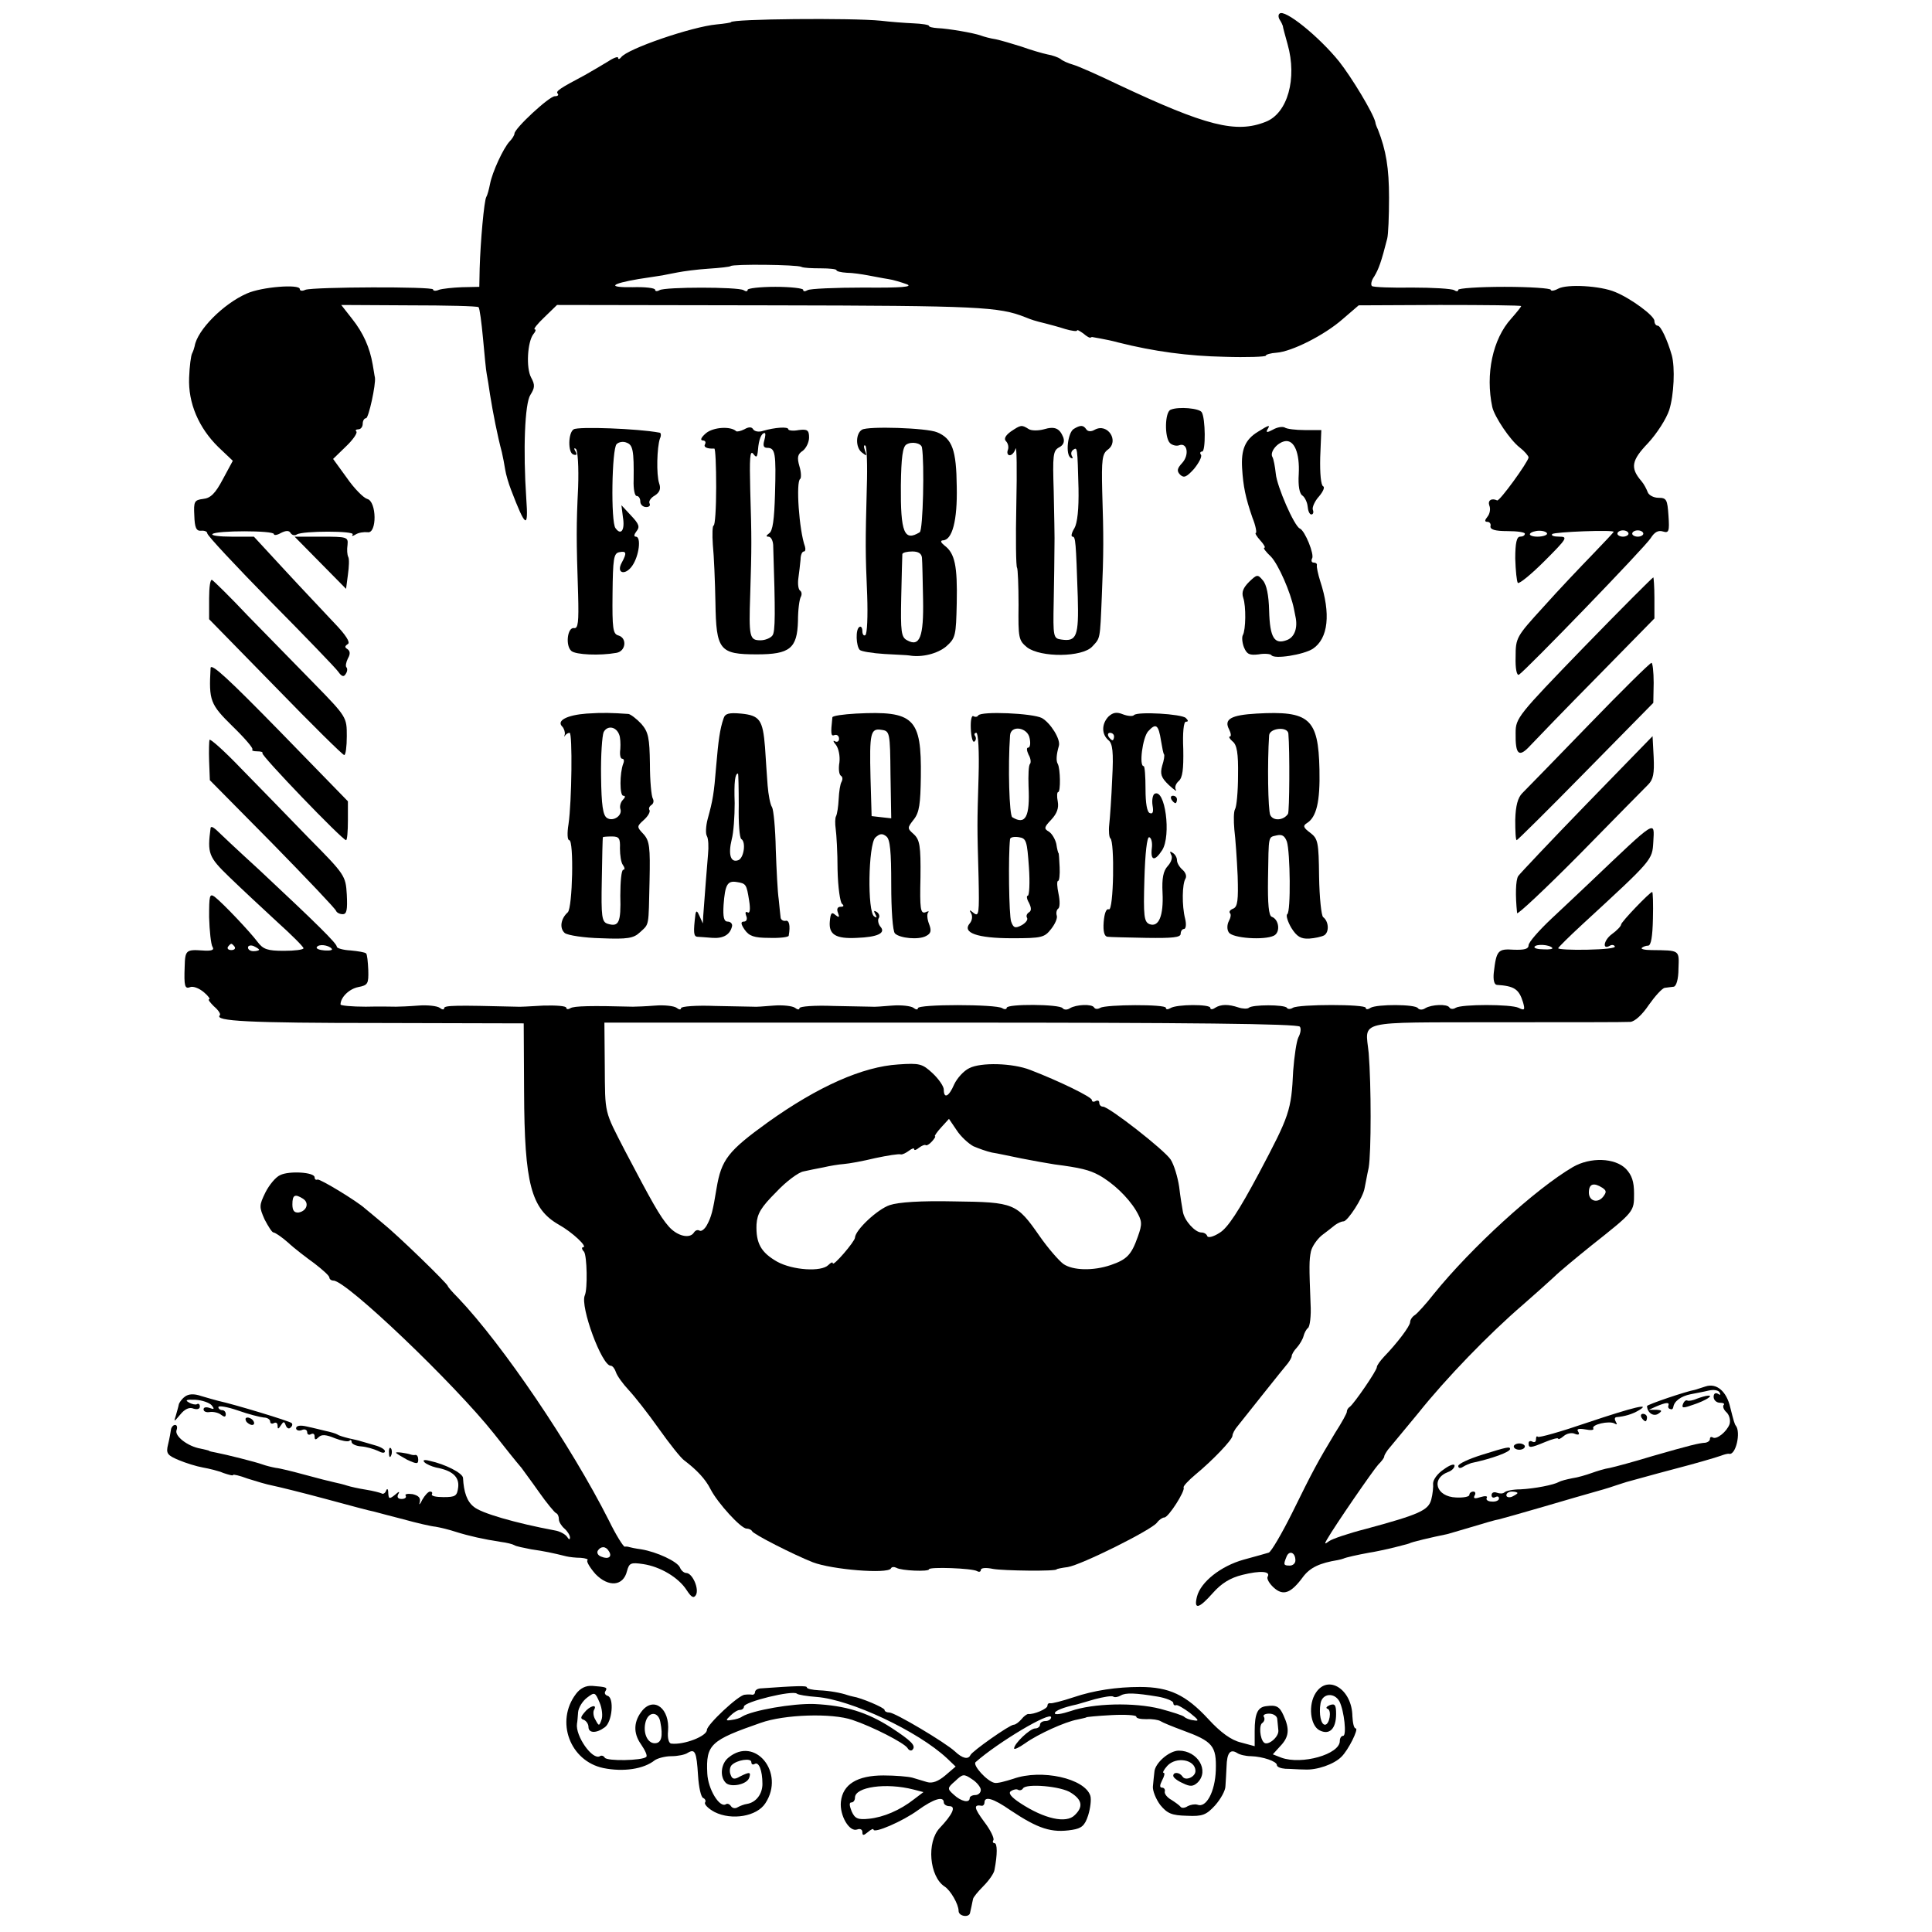 <?xml version="1.0" standalone="no"?>
<!DOCTYPE svg PUBLIC "-//W3C//DTD SVG 20010904//EN"
 "http://www.w3.org/TR/2001/REC-SVG-20010904/DTD/svg10.dtd">
<svg version="1.0" xmlns="http://www.w3.org/2000/svg"
 width="522pt" height="522pt" viewBox="0 0 522 522"
 preserveAspectRatio="xMidYMid meet">
<g transform="translate(0,522) scale(0.1,-0.1)"
fill="#000000" stroke="none">
<path d="M3457 5183 c-4 -3 -3 -11 1 -17 4 -6 7 -13 8 -16 0 -3 6 -25 13 -50
26 -92 0 -186 -59 -209 -80 -32 -160 -12 -400 101 -52 25 -106 49 -120 53 -14
4 -30 11 -35 16 -6 4 -22 10 -35 12 -14 3 -45 12 -70 21 -25 8 -56 17 -70 20
-14 2 -32 7 -40 10 -19 7 -89 19 -117 20 -13 1 -23 3 -23 6 0 3 -19 6 -43 7
-23 1 -62 4 -87 7 -79 8 -405 5 -405 -4 0 -1 -17 -4 -39 -6 -66 -6 -242 -66
-258 -89 -4 -5 -8 -6 -8 -1 0 4 -12 0 -27 -10 -16 -10 -44 -26 -63 -37 -68
-36 -80 -44 -73 -50 3 -4 0 -7 -8 -7 -15 0 -109 -87 -109 -101 0 -4 -6 -14
-13 -21 -17 -18 -47 -83 -53 -115 -3 -15 -7 -30 -10 -35 -6 -9 -16 -122 -18
-193 l-1 -50 -47 -1 c-25 -1 -53 -4 -62 -7 -9 -4 -16 -3 -16 1 0 8 -322 7
-345 -1 -8 -4 -15 -3 -15 2 0 14 -103 6 -143 -12 -64 -28 -134 -99 -141 -142
-1 -5 -4 -14 -7 -20 -3 -5 -7 -35 -8 -65 -3 -69 26 -136 79 -188 l39 -37 -27
-50 c-20 -38 -33 -51 -53 -53 -24 -3 -26 -7 -24 -45 1 -32 5 -42 18 -41 9 1
17 -2 17 -7 0 -6 77 -88 170 -183 94 -95 177 -181 184 -191 9 -13 15 -15 20
-6 5 7 5 15 2 18 -3 3 -1 14 4 24 7 12 6 20 -1 25 -8 5 -8 8 1 14 7 4 -5 24
-37 57 -26 28 -86 91 -133 142 l-84 91 -60 0 c-33 0 -56 3 -52 7 9 10 166 10
166 0 0 -4 9 -3 19 3 14 7 22 7 26 0 4 -6 11 -8 17 -4 16 10 157 10 151 0 -4
-5 0 -5 8 0 8 5 22 7 32 6 26 -5 25 84 -1 90 -10 3 -35 28 -55 57 l-37 51 35
34 c19 18 31 36 28 40 -4 3 -1 6 5 6 7 0 12 7 12 15 0 8 4 15 9 15 7 0 27 92
24 110 -1 3 -3 19 -6 35 -8 46 -25 85 -56 124 l-29 37 183 -1 c101 0 185 -2
188 -5 3 -3 8 -41 12 -84 4 -43 8 -87 10 -96 2 -10 6 -35 9 -56 8 -50 20 -111
32 -156 3 -13 7 -34 9 -47 2 -13 9 -37 16 -55 39 -102 47 -107 41 -24 -9 133
-4 258 11 281 12 19 13 27 2 47 -14 26 -10 96 6 117 6 7 8 13 4 13 -5 0 7 15
26 33 l34 33 580 -1 c562 -1 614 -4 685 -32 17 -7 26 -10 55 -17 11 -3 35 -9
53 -15 17 -5 32 -7 32 -4 0 3 7 -1 17 -8 9 -8 18 -13 20 -11 1 1 4 2 6 1 1 0
11 -2 22 -4 11 -2 31 -6 45 -10 99 -25 191 -37 288 -39 61 -2 112 0 112 3 0 3
13 7 29 8 41 3 129 47 179 91 l43 37 219 1 c121 0 220 -1 220 -3 0 -2 -12 -17
-27 -34 -50 -55 -70 -150 -51 -239 6 -26 48 -89 74 -109 13 -10 24 -23 24 -27
-1 -12 -79 -120 -85 -116 -15 7 -26 0 -21 -14 4 -9 1 -23 -5 -30 -8 -10 -8
-14 0 -14 6 0 10 -6 8 -12 -1 -9 13 -13 46 -13 26 0 47 -3 47 -7 0 -5 -6 -8
-13 -8 -9 0 -13 -17 -13 -59 1 -33 4 -62 7 -66 4 -3 36 23 72 59 61 61 64 66
40 66 -15 0 -23 3 -19 7 6 6 166 12 166 6 0 -1 -26 -29 -57 -61 -32 -33 -92
-96 -133 -142 -73 -80 -75 -83 -75 -135 -1 -31 3 -51 9 -48 20 13 342 346 356
369 10 16 20 22 33 18 16 -5 18 0 15 43 -3 43 -5 48 -27 48 -13 0 -26 7 -29
15 -3 8 -10 22 -17 30 -31 36 -27 56 18 103 24 26 49 65 57 89 13 41 16 115 7
148 -12 42 -30 80 -38 80 -5 0 -9 6 -9 13 0 14 -64 61 -106 78 -40 17 -130 22
-154 9 -11 -6 -20 -7 -20 -3 0 4 -56 8 -125 8 -69 0 -125 -4 -125 -8 0 -5 -5
-5 -11 -1 -7 4 -57 7 -113 7 -55 -1 -105 1 -109 4 -4 3 -2 15 6 26 12 20 19
39 35 102 3 11 5 61 5 111 0 80 -8 128 -30 184 -4 8 -7 17 -7 20 -6 25 -64
121 -98 164 -55 68 -148 143 -161 129z m-1292 -684 c6 -3 29 -4 53 -4 23 0 42
-2 42 -5 0 -3 12 -6 28 -7 15 0 41 -4 57 -7 17 -3 41 -8 55 -10 14 -2 36 -9
50 -14 18 -7 -14 -10 -116 -9 -77 0 -146 -3 -152 -7 -7 -4 -12 -4 -12 1 0 4
-34 8 -75 8 -41 0 -75 -4 -75 -8 0 -5 -5 -5 -11 -1 -15 9 -212 9 -227 0 -7 -4
-12 -3 -12 1 0 5 -28 8 -61 7 -69 -1 -60 9 16 22 28 4 57 9 65 10 8 2 27 5 41
8 15 3 52 8 83 10 31 2 58 5 60 7 6 6 180 4 191 -2z m2015 -721 c0 -4 -12 -8
-26 -8 -14 0 -23 4 -20 8 2 4 14 8 25 8 12 0 21 -4 21 -8z m220 0 c0 -4 -7 -8
-15 -8 -8 0 -15 4 -15 8 0 5 7 9 15 9 8 0 15 -4 15 -9z m40 0 c0 -4 -7 -8 -15
-8 -8 0 -15 4 -15 8 0 5 7 9 15 9 8 0 15 -4 15 -9z"/>
<path d="M3163 4113 c-16 -6 -17 -75 -2 -90 6 -6 18 -9 25 -6 22 8 28 -26 8
-48 -14 -15 -15 -22 -5 -32 10 -9 17 -6 37 16 13 16 22 33 19 38 -4 5 -2 9 3
9 10 0 9 90 -1 106 -6 11 -63 16 -84 7z"/>
<path d="M1550 4060 c-15 -9 -16 -63 -1 -68 9 -3 11 0 6 8 -5 8 -4 11 1 7 5
-3 8 -49 6 -104 -5 -103 -5 -139 0 -290 2 -74 0 -92 -11 -90 -18 3 -24 -48 -7
-62 12 -10 76 -13 121 -5 26 4 30 40 6 47 -15 4 -17 18 -16 113 1 94 3 109 18
112 20 4 21 -2 7 -28 -16 -29 9 -36 28 -9 19 27 25 79 10 79 -6 0 -5 6 2 15 9
11 7 19 -15 42 l-26 28 4 -32 c6 -35 -5 -51 -20 -30 -13 16 -10 214 3 227 6 6
18 8 27 4 17 -6 20 -21 19 -101 -1 -24 3 -43 8 -43 6 0 10 -7 10 -15 0 -8 7
-15 16 -15 8 0 12 4 9 10 -3 5 3 15 14 21 14 9 17 19 12 33 -8 24 -6 97 2 121
4 8 3 16 -1 16 -58 11 -220 17 -232 9z"/>
<path d="M1908 4050 c-13 -11 -17 -19 -10 -20 7 0 10 -4 7 -10 -5 -8 5 -13 25
-12 3 0 5 -47 5 -104 0 -57 -3 -104 -7 -104 -3 0 -4 -24 -2 -52 3 -29 6 -100
7 -156 2 -129 11 -140 112 -140 89 0 109 16 111 90 0 31 4 60 8 66 3 6 2 13
-2 16 -5 3 -7 18 -5 33 2 16 5 38 6 51 0 12 4 22 9 22 4 0 5 6 3 13 -16 44
-25 176 -13 183 3 2 3 18 -2 34 -7 24 -5 33 9 42 9 7 17 23 17 36 0 20 -5 23
-28 20 -15 -3 -28 -1 -28 2 0 8 -37 5 -68 -4 -11 -4 -23 -2 -27 4 -4 7 -12 7
-24 0 -10 -5 -20 -7 -22 -5 -15 14 -61 11 -81 -5z m157 -20 c-4 -14 -2 -20 8
-20 22 0 24 -15 21 -124 -2 -69 -6 -101 -16 -107 -8 -6 -9 -9 -2 -9 7 0 12
-10 13 -22 6 -184 6 -235 -2 -245 -5 -7 -20 -13 -32 -13 -30 0 -32 8 -28 125
4 129 4 148 0 282 -2 83 -1 108 8 97 9 -12 11 -10 13 11 2 27 9 45 18 45 3 0
2 -9 -1 -20z"/>
<path d="M2329 4059 c-17 -10 -18 -47 -1 -61 14 -11 15 -11 9 5 -4 10 -3 16 1
13 4 -2 6 -53 4 -113 -4 -151 -4 -175 1 -291 2 -57 0 -105 -5 -108 -4 -3 -8 2
-8 11 0 9 -4 14 -8 11 -11 -6 -9 -52 1 -62 4 -4 34 -9 67 -11 33 -2 63 -3 67
-4 34 -6 76 5 99 24 26 23 27 29 29 118 2 100 -5 134 -33 155 -10 8 -12 13 -5
14 26 0 40 54 38 145 -1 99 -12 130 -53 147 -28 12 -187 17 -203 7z m162 -48
c7 -41 3 -224 -6 -229 -42 -26 -52 -1 -51 126 1 77 5 105 15 111 14 9 40 4 42
-8z m0 -298 c1 -10 2 -60 3 -112 2 -102 -9 -130 -43 -111 -16 8 -18 23 -16
117 1 59 3 111 3 116 1 4 13 7 27 7 17 0 25 -6 26 -17z"/>
<path d="M2731 4054 c-15 -11 -19 -20 -13 -26 6 -6 8 -17 5 -24 -3 -8 0 -14 5
-14 6 0 13 8 16 18 3 9 4 -58 2 -150 -2 -92 -1 -170 2 -172 2 -3 4 -48 4 -100
-1 -90 0 -96 23 -115 37 -28 149 -27 176 2 22 24 21 16 26 137 5 117 5 159 1
283 -2 85 0 101 15 112 32 23 0 73 -35 54 -10 -6 -19 -5 -23 1 -8 12 -16 12
-34 1 -16 -10 -23 -69 -8 -78 5 -3 7 -1 3 5 -3 6 -2 13 4 17 11 7 11 8 14
-105 1 -55 -3 -93 -11 -107 -8 -13 -10 -23 -5 -23 8 0 9 -13 14 -163 3 -106
-3 -121 -44 -115 -22 3 -23 6 -21 103 1 55 2 120 2 145 1 25 -1 94 -2 153 -3
96 -2 109 14 118 12 6 16 15 12 27 -10 25 -23 31 -53 22 -15 -4 -34 -4 -41 1
-19 12 -21 11 -48 -7z"/>
<path d="M3398 4053 c-34 -21 -45 -48 -42 -98 3 -49 9 -79 28 -134 9 -22 12
-41 9 -41 -3 0 2 -9 12 -20 10 -11 15 -20 11 -20 -4 0 4 -11 18 -24 20 -21 53
-96 62 -141 1 -5 3 -14 4 -20 7 -31 -2 -56 -22 -64 -35 -14 -47 6 -49 79 -1
42 -7 71 -17 82 -14 17 -16 16 -37 -4 -16 -16 -21 -28 -16 -43 8 -23 7 -87 -1
-101 -3 -5 -2 -20 3 -33 8 -19 15 -22 40 -19 16 3 32 1 34 -2 7 -12 87 1 112
17 42 28 49 95 20 183 -6 19 -10 38 -9 43 1 4 -3 7 -9 7 -5 0 -7 5 -4 11 7 10
-19 75 -33 81 -15 6 -62 114 -65 148 -2 19 -6 40 -9 45 -8 13 12 39 34 43 25
4 40 -32 37 -89 -2 -32 2 -53 10 -58 6 -4 13 -18 14 -29 1 -12 5 -22 10 -22 5
0 7 6 4 13 -2 6 5 23 17 36 11 13 16 25 11 27 -6 3 -9 34 -8 78 l3 74 -45 0
c-24 0 -49 3 -54 7 -6 3 -20 1 -32 -6 -15 -8 -19 -8 -15 0 9 14 6 14 -26 -6z"/>
<path d="M865 3700 l70 -71 5 38 c3 21 4 43 1 48 -3 6 -4 20 -2 33 2 21 -1 22
-71 22 l-72 0 69 -70z"/>
<path d="M565 3603 l0 -56 179 -183 c98 -101 182 -184 186 -184 4 0 7 23 7 51
0 51 0 52 -89 143 -49 50 -129 132 -178 182 -48 51 -92 94 -97 97 -5 3 -8 -20
-8 -50z"/>
<path d="M4279 3471 c-177 -183 -184 -191 -184 -231 -1 -60 9 -68 40 -34 15
16 96 100 181 186 l154 157 0 56 c0 30 -2 55 -3 55 -2 0 -87 -85 -188 -189z"/>
<path d="M569 3415 c-5 -88 -1 -98 59 -157 33 -32 57 -60 54 -63 -3 -3 3 -5
13 -5 10 0 16 -2 14 -5 -5 -5 216 -235 226 -235 3 0 5 24 5 53 l0 52 -185 190
c-135 138 -185 185 -186 170z"/>
<path d="M4293 3262 c-89 -92 -170 -175 -180 -185 -12 -12 -18 -34 -19 -72 0
-30 1 -55 4 -55 2 0 86 83 186 185 l183 186 1 54 c0 30 -3 55 -6 54 -4 0 -80
-75 -169 -167z"/>
<path d="M1585 3292 c-53 -4 -82 -19 -66 -35 5 -5 8 -15 7 -21 -2 -6 -1 -8 1
-3 3 4 8 7 12 7 8 0 6 -186 -3 -247 -4 -24 -3 -43 2 -43 13 0 9 -183 -4 -195
-19 -17 -23 -43 -8 -56 8 -6 52 -13 98 -14 72 -3 88 0 105 16 26 24 23 13 26
139 2 91 0 108 -16 126 -19 20 -19 21 1 39 11 10 17 21 15 26 -3 4 -1 10 5 14
6 4 7 11 4 17 -4 6 -8 48 -8 94 -1 70 -4 86 -23 108 -13 14 -29 26 -35 27 -44
3 -69 4 -113 1z m88 -57 c3 -7 4 -24 3 -39 -2 -14 0 -26 5 -26 5 0 6 -6 3 -13
-10 -26 -10 -87 0 -87 6 0 6 -4 -1 -11 -6 -6 -9 -17 -7 -24 7 -18 -19 -36 -36
-25 -11 7 -15 34 -16 112 -1 57 3 111 7 120 10 19 34 15 42 -7z m2 -307 c0
-18 3 -39 8 -45 5 -7 6 -13 1 -13 -5 0 -8 -32 -8 -70 2 -73 -4 -85 -34 -76
-16 5 -18 18 -16 119 1 61 2 113 3 115 0 1 11 2 24 2 20 0 23 -5 22 -32z"/>
<path d="M1955 3279 c-10 -29 -14 -59 -20 -129 -6 -75 -9 -92 -23 -143 -5 -19
-6 -40 -2 -46 4 -7 5 -29 3 -49 -3 -33 -9 -114 -13 -167 l-1 -20 -9 20 c-6 14
-9 16 -11 5 -6 -49 -5 -60 5 -61 6 0 25 -2 41 -3 30 -2 48 9 53 32 1 6 -4 12
-12 12 -10 0 -13 12 -11 45 4 54 10 66 35 62 26 -4 27 -6 34 -50 4 -24 2 -36
-4 -32 -6 3 -7 -1 -4 -9 4 -9 1 -16 -6 -16 -9 0 -9 -6 2 -22 12 -17 25 -22 66
-22 29 -1 53 2 53 6 5 28 1 43 -9 40 -7 -1 -13 4 -13 10 -1 7 -3 29 -5 48 -3
19 -6 80 -8 136 -1 55 -6 106 -10 113 -5 7 -10 34 -12 59 -2 26 -5 72 -7 103
-6 74 -14 86 -65 91 -33 3 -43 0 -47 -13z m41 -235 c-1 -47 2 -88 7 -91 13 -8
7 -51 -8 -57 -21 -8 -28 15 -18 56 5 18 8 62 8 98 -2 58 1 80 9 80 1 0 2 -39
2 -86z"/>
<path d="M2313 3292 c-35 -2 -63 -6 -64 -10 -5 -46 -4 -52 6 -48 6 2 12 -2 12
-10 0 -7 -5 -10 -11 -7 -6 4 -5 -1 3 -10 7 -10 11 -30 9 -47 -3 -17 -1 -33 4
-36 5 -3 5 -10 2 -16 -4 -6 -7 -27 -8 -47 -1 -20 -4 -40 -7 -46 -3 -5 -3 -21
-1 -35 2 -14 5 -63 5 -110 1 -47 7 -88 12 -92 6 -5 5 -8 -4 -8 -8 0 -11 -6 -7
-16 5 -13 3 -14 -7 -6 -10 9 -13 5 -15 -18 -3 -35 16 -47 73 -44 56 2 79 13
64 30 -6 7 -8 18 -5 23 4 5 1 13 -5 17 -8 5 -9 3 -4 -6 5 -9 4 -11 -3 -6 -19
12 -16 194 3 213 12 11 19 12 30 3 10 -8 13 -40 13 -131 0 -67 4 -125 10 -131
13 -13 64 -18 84 -7 14 7 15 15 8 33 -5 13 -6 27 -2 31 3 3 0 4 -8 0 -13 -4
-15 10 -13 94 1 86 -2 102 -18 117 -18 16 -18 17 0 40 15 19 18 42 19 116 2
158 -18 178 -175 170z m93 -165 l2 -118 -27 3 -26 3 -3 104 c-3 121 0 134 30
129 22 -3 23 -7 24 -121z"/>
<path d="M2643 3287 c-2 -4 -8 -5 -13 -2 -5 3 -8 -12 -7 -34 1 -22 5 -37 9
-35 5 3 6 10 3 15 -4 5 -2 9 3 9 5 0 8 -50 6 -117 -4 -134 -4 -131 0 -275 2
-95 1 -106 -13 -95 -12 10 -13 9 -7 -1 4 -7 3 -19 -4 -27 -21 -25 20 -40 114
-40 81 0 88 2 106 25 11 14 18 30 15 37 -2 7 0 15 4 18 5 3 5 21 1 40 -4 19
-5 35 -1 35 3 0 5 17 4 37 -1 21 -2 38 -3 38 -1 0 -4 11 -6 25 -3 13 -12 28
-20 33 -14 8 -13 12 6 32 16 17 21 32 18 49 -3 15 -2 26 1 26 7 0 6 63 -1 76
-5 8 -4 25 3 49 5 18 -23 62 -46 75 -25 13 -164 19 -172 7z m139 -62 c3 -14 1
-25 -4 -25 -5 0 -4 -8 1 -19 6 -10 7 -21 4 -25 -4 -3 -5 -31 -4 -61 4 -82 -8
-105 -44 -83 -8 5 -12 137 -6 221 2 29 48 22 53 -8z m-2 -348 c3 -42 1 -77 -3
-77 -4 0 -3 -9 3 -19 7 -14 7 -22 0 -26 -6 -4 -8 -10 -5 -15 3 -5 -4 -14 -15
-20 -17 -9 -22 -7 -28 10 -6 16 -8 179 -3 223 1 5 11 7 24 5 20 -3 22 -10 27
-81z"/>
<path d="M2995 3284 c-19 -20 -19 -48 0 -64 11 -9 14 -31 10 -104 -2 -50 -6
-106 -8 -124 -2 -18 0 -35 3 -37 12 -8 9 -197 -4 -192 -7 3 -12 -10 -14 -34
-2 -26 2 -39 10 -40 7 -1 55 -2 106 -3 69 -1 92 1 92 11 0 7 4 13 9 13 5 0 7
12 3 28 -9 35 -8 94 1 108 4 7 0 17 -8 24 -8 7 -15 18 -15 26 0 7 -5 16 -12
20 -7 5 -8 3 -4 -5 5 -7 1 -20 -9 -31 -12 -13 -16 -33 -14 -72 3 -62 -10 -94
-35 -85 -15 6 -17 21 -14 122 2 70 7 114 13 113 6 -2 9 -15 7 -30 -4 -34 8
-36 28 -5 25 39 8 169 -21 152 -5 -4 -7 -18 -5 -31 3 -17 1 -24 -7 -21 -8 2
-12 27 -12 65 0 34 -2 62 -5 62 -13 0 -3 77 12 94 21 23 28 19 35 -26 3 -18 6
-34 8 -36 2 -2 0 -16 -5 -31 -6 -22 -3 -32 18 -52 14 -13 23 -19 19 -13 -4 7
0 17 8 24 10 9 13 31 12 86 -2 44 1 74 7 74 7 0 7 3 0 10 -11 11 -130 18 -140
8 -3 -4 -17 -3 -30 2 -17 7 -27 5 -39 -6z m15 -54 c0 -5 -2 -10 -4 -10 -3 0
-8 5 -11 10 -3 6 -1 10 4 10 6 0 11 -4 11 -10z"/>
<path d="M3395 3292 c-69 -4 -89 -15 -74 -43 5 -10 6 -19 2 -19 -4 0 -1 -6 7
-13 12 -9 16 -32 15 -92 0 -44 -4 -85 -8 -91 -4 -7 -4 -31 -2 -55 3 -24 7 -81
9 -126 2 -65 0 -83 -12 -88 -8 -3 -12 -8 -9 -12 4 -3 2 -13 -3 -22 -5 -10 -5
-23 0 -30 9 -16 96 -22 122 -9 18 9 14 44 -6 51 -8 3 -11 34 -10 103 2 121 0
111 24 117 14 3 21 -1 27 -17 9 -28 11 -190 1 -196 -4 -3 1 -20 11 -37 15 -24
26 -30 48 -29 15 1 34 5 41 9 14 9 12 38 -3 49 -5 4 -10 53 -11 109 -1 94 -3
103 -24 119 -19 14 -20 19 -9 26 26 16 36 58 34 145 -3 138 -27 159 -170 151z
m86 -54 c4 -46 3 -211 -1 -217 -12 -18 -40 -20 -48 -3 -6 14 -8 141 -3 215 1
20 50 25 52 5z"/>
<path d="M566 3221 c-1 -3 -2 -29 -1 -57 l2 -52 169 -171 c93 -95 170 -176
172 -182 2 -5 10 -9 18 -9 11 0 13 12 11 53 -3 51 -5 54 -103 153 -54 56 -136
140 -182 187 -45 47 -84 82 -86 78z"/>
<path d="M4287 3048 c-98 -101 -181 -189 -185 -195 -7 -11 -8 -53 -3 -100 0
-6 76 65 169 159 92 94 175 178 185 188 14 14 17 30 15 74 l-3 57 -178 -183z"/>
<path d="M3165 3060 c3 -5 8 -10 11 -10 2 0 4 5 4 10 0 6 -5 10 -11 10 -5 0
-7 -4 -4 -10z"/>
<path d="M569 2983 c-9 -69 -6 -78 51 -133 31 -30 89 -84 128 -120 40 -36 72
-68 72 -72 0 -4 -24 -7 -53 -7 -44 0 -56 4 -71 24 -21 28 -94 105 -116 122
-14 10 -15 3 -15 -55 1 -37 5 -73 9 -80 6 -9 -2 -12 -28 -10 -43 3 -46 0 -47
-43 -2 -53 0 -62 15 -56 8 3 24 -3 37 -14 12 -10 18 -19 14 -19 -4 0 2 -8 13
-19 12 -10 19 -21 16 -24 -16 -16 77 -21 431 -21 l390 -1 1 -185 c1 -249 19
-316 94 -359 36 -20 80 -61 65 -61 -4 0 -3 -6 3 -12 8 -11 10 -101 2 -118 -13
-30 46 -190 70 -190 5 0 11 -8 14 -17 3 -10 19 -32 34 -48 16 -17 53 -64 82
-105 29 -41 60 -80 69 -86 33 -25 57 -50 71 -78 19 -37 82 -106 97 -106 6 0
13 -3 15 -7 3 -8 111 -63 164 -84 52 -20 201 -32 211 -17 2 5 9 5 15 2 13 -8
88 -11 88 -4 0 7 117 3 130 -5 5 -3 10 -2 10 3 0 6 14 7 33 3 27 -5 172 -7
172 -1 0 1 14 4 30 6 37 6 226 100 241 120 6 8 15 14 20 14 11 0 57 72 52 81
-2 3 13 19 32 35 45 37 100 94 100 105 0 5 6 17 14 26 8 10 40 50 70 88 31 39
60 75 66 82 5 7 10 15 10 19 0 4 6 15 14 23 8 9 16 23 18 31 2 8 7 18 12 22 5
3 9 33 7 65 -4 102 -4 118 1 142 3 13 16 32 29 43 13 10 29 22 36 28 7 5 17
10 23 10 11 0 53 64 57 90 2 8 6 33 11 55 7 42 7 224 0 310 -9 90 -40 82 345
83 188 0 351 0 362 1 12 1 32 19 50 46 17 24 36 45 43 46 6 1 17 2 24 3 7 1
13 20 13 49 2 51 4 49 -73 50 -18 0 -30 3 -26 6 3 3 11 6 17 6 8 0 12 25 13
73 1 39 0 72 -2 72 -6 0 -84 -81 -84 -88 0 -4 -11 -16 -25 -26 -22 -16 -27
-44 -5 -31 5 3 11 2 13 -2 3 -5 -30 -8 -74 -9 -43 -1 -79 1 -79 4 0 2 30 32
67 66 189 174 187 172 190 221 3 59 12 65 -172 -110 -23 -22 -70 -66 -103 -97
-34 -32 -62 -64 -62 -72 0 -10 -11 -13 -40 -12 -43 3 -47 -2 -54 -62 -2 -19 1
-32 8 -33 47 -3 60 -11 71 -47 6 -21 4 -23 -12 -15 -21 10 -154 10 -170 0 -6
-4 -14 -4 -17 1 -6 10 -48 8 -65 -2 -7 -5 -16 -5 -20 0 -7 11 -111 11 -128 1
-7 -5 -13 -5 -13 0 0 10 -181 10 -197 0 -6 -4 -14 -4 -16 0 -6 9 -94 9 -103 0
-3 -3 -16 -3 -28 1 -27 9 -47 9 -63 -1 -7 -5 -13 -5 -13 0 0 10 -91 10 -108
-1 -7 -4 -12 -4 -12 1 0 10 -162 9 -177 0 -7 -4 -14 -4 -17 1 -6 10 -48 8 -65
-2 -7 -5 -16 -5 -20 0 -8 11 -151 12 -151 1 0 -4 -6 -5 -12 -1 -17 11 -228 11
-228 0 0 -5 -6 -4 -12 1 -7 5 -33 8 -58 6 -25 -2 -49 -4 -55 -3 -5 0 -52 1
-103 2 -50 2 -92 -1 -92 -6 0 -5 -6 -4 -12 1 -7 5 -33 8 -58 6 -25 -2 -49 -4
-55 -3 -5 0 -52 1 -103 2 -50 2 -92 -1 -92 -6 0 -5 -6 -4 -12 1 -7 5 -33 8
-58 6 -25 -2 -52 -3 -60 -3 -113 3 -159 2 -169 -4 -6 -4 -11 -3 -11 1 0 5 -28
7 -62 6 -35 -2 -67 -4 -73 -3 -161 4 -195 4 -195 -4 0 -5 -6 -4 -12 1 -7 5
-33 8 -58 6 -25 -2 -52 -3 -60 -3 -8 0 -45 1 -82 0 -38 0 -68 3 -68 6 0 19 23
42 48 47 26 5 28 9 27 46 -1 22 -3 43 -6 45 -3 3 -21 6 -42 8 -20 1 -37 6 -37
10 0 9 -55 63 -210 208 -57 52 -109 101 -116 108 -8 7 -14 10 -15 5z m65 -321
c3 -5 -1 -9 -9 -9 -8 0 -12 4 -9 9 3 4 7 8 9 8 2 0 6 -4 9 -8z m66 -8 c0 -2
-7 -4 -15 -4 -8 0 -15 4 -15 10 0 5 7 7 15 4 8 -4 15 -8 15 -10z m196 3 c4 -4
-4 -6 -19 -5 -14 1 -24 5 -21 9 5 9 31 6 40 -4z m3298 2 c3 -3 -8 -5 -23 -4
-16 0 -27 3 -25 7 5 8 40 6 48 -3z m-682 -213 c4 -5 2 -18 -4 -29 -5 -10 -11
-51 -14 -90 -5 -108 -10 -121 -92 -276 -55 -103 -85 -149 -107 -162 -17 -11
-31 -14 -33 -9 -2 6 -9 10 -16 10 -17 0 -46 32 -50 56 -2 11 -7 41 -10 67 -4
27 -14 60 -23 74 -17 26 -167 143 -183 143 -6 0 -10 5 -10 11 0 5 -4 7 -10 4
-5 -3 -10 -2 -10 3 0 8 -88 51 -166 81 -48 19 -134 21 -165 5 -15 -7 -33 -27
-41 -44 -14 -33 -28 -40 -28 -14 0 9 -14 29 -30 44 -28 26 -35 28 -93 24 -96
-6 -216 -59 -352 -156 -108 -78 -126 -101 -139 -179 -10 -61 -14 -77 -26 -99
-6 -11 -15 -18 -20 -15 -5 3 -11 1 -15 -5 -11 -18 -45 -10 -68 16 -24 27 -47
69 -118 204 -57 111 -54 97 -55 231 l-1 116 936 0 c638 0 938 -3 943 -11z
m-882 -323 c14 -6 36 -14 50 -17 14 -2 50 -10 80 -16 30 -6 70 -13 89 -16 70
-9 94 -15 120 -29 38 -21 78 -59 100 -95 17 -29 18 -36 5 -72 -17 -48 -29 -61
-73 -76 -47 -16 -102 -15 -128 3 -12 9 -41 42 -64 75 -62 89 -68 92 -230 94
-91 2 -151 -2 -175 -10 -33 -11 -93 -67 -94 -88 0 -10 -60 -80 -60 -69 0 4 -5
2 -12 -5 -19 -19 -96 -14 -138 9 -44 25 -58 50 -56 101 2 29 12 46 53 87 27
29 61 54 74 56 13 3 38 8 54 11 17 4 41 8 55 9 14 1 52 8 85 16 33 7 64 12 69
10 4 -1 14 4 22 10 8 6 14 8 14 4 0 -4 6 -2 13 4 8 6 16 9 18 7 2 -2 10 2 17
10 7 8 11 14 8 14 -2 0 5 11 17 24 l21 23 21 -31 c11 -17 32 -36 45 -43z"/>
<path d="M4250 2067 c-101 -59 -275 -218 -376 -343 -21 -27 -45 -53 -51 -57
-7 -4 -13 -13 -13 -19 0 -11 -36 -58 -70 -93 -11 -12 -20 -24 -20 -29 0 -9
-61 -98 -73 -107 -5 -3 -8 -9 -8 -13 1 -3 -14 -30 -32 -58 -47 -78 -60 -102
-116 -216 -28 -56 -56 -104 -63 -107 -7 -2 -38 -11 -68 -19 -61 -17 -116 -60
-126 -100 -9 -36 5 -33 43 10 23 26 47 41 80 49 48 12 77 10 68 -5 -3 -5 4
-18 16 -29 26 -24 47 -16 80 29 19 25 45 37 94 45 6 1 12 3 15 4 6 3 37 10 70
16 14 2 36 7 50 10 14 3 32 8 40 10 8 2 16 4 18 5 3 3 62 17 102 25 3 1 32 9
65 19 33 10 67 20 75 21 8 2 62 17 120 34 58 17 123 36 145 42 22 6 47 14 55
17 8 3 20 6 25 8 46 13 132 36 140 38 35 9 102 28 115 33 8 3 18 6 22 5 18 -4
32 58 18 76 -3 3 -6 13 -15 49 -10 44 -37 67 -67 57 -13 -4 -25 -8 -28 -9 -24
-4 -130 -40 -130 -44 1 -18 17 -29 30 -21 12 8 11 10 -5 11 l-20 0 20 9 c26
11 36 12 33 3 -2 -5 0 -9 5 -10 4 -2 7 0 8 5 2 16 21 30 47 35 15 3 37 7 49
10 13 3 26 1 29 -5 4 -7 2 -8 -4 -4 -7 4 -12 1 -12 -8 0 -9 8 -16 17 -16 9 0
14 -3 10 -6 -3 -4 0 -13 8 -20 8 -8 11 -22 8 -32 -8 -21 -35 -42 -45 -36 -5 3
-8 1 -8 -4 0 -5 -6 -9 -12 -10 -18 -1 -42 -7 -143 -36 -49 -15 -101 -29 -115
-32 -14 -2 -36 -9 -50 -14 -14 -5 -37 -12 -52 -14 -15 -3 -31 -7 -36 -10 -14
-8 -65 -18 -104 -20 -20 0 -39 -4 -43 -8 -4 -4 -13 -4 -21 -1 -8 3 -14 0 -14
-7 0 -6 5 -8 10 -5 6 3 10 2 10 -4 0 -5 -9 -9 -19 -8 -11 0 -17 5 -14 10 3 5
-4 6 -17 2 -15 -5 -20 -4 -16 4 4 6 2 11 -3 11 -6 0 -11 -4 -11 -9 0 -5 -16
-8 -36 -7 -54 2 -69 51 -21 69 9 3 17 11 17 17 0 6 -13 2 -29 -10 -17 -11 -29
-28 -29 -38 1 -9 -1 -29 -5 -44 -8 -29 -33 -40 -177 -79 -47 -12 -91 -27 -99
-33 -12 -9 -13 -8 -6 4 23 40 126 189 139 203 9 9 16 18 16 22 0 3 5 11 10 18
17 20 46 56 82 99 75 94 190 213 283 293 32 28 69 61 84 75 14 14 60 52 101
85 116 92 115 91 115 140 0 33 -6 50 -22 67 -30 30 -96 32 -143 5z m79 -56
c12 -8 12 -12 2 -25 -16 -19 -40 -10 -38 15 1 21 14 24 36 10z m-229 -825 c0
-2 -7 -6 -15 -10 -8 -3 -15 -1 -15 4 0 6 7 10 15 10 8 0 15 -2 15 -4z m-600
-182 c0 -8 -7 -14 -15 -14 -17 0 -18 2 -9 24 7 18 24 12 24 -10z"/>
<path d="M757 2045 c-12 -5 -30 -27 -40 -47 -17 -35 -17 -39 -2 -73 10 -19 20
-35 24 -35 4 0 22 -12 39 -27 17 -16 50 -41 72 -57 22 -17 40 -33 40 -38 0 -4
5 -8 11 -8 35 0 327 -279 434 -414 30 -38 56 -71 74 -92 4 -6 26 -35 47 -65
21 -30 42 -55 46 -57 5 -2 8 -9 8 -17 0 -7 7 -18 15 -25 8 -7 15 -18 15 -24 0
-7 -3 -6 -8 2 -5 7 -20 15 -33 17 -107 20 -200 47 -219 64 -18 14 -27 39 -29
78 -1 13 -48 37 -90 46 -15 4 -20 2 -14 -4 5 -5 19 -11 31 -14 44 -8 63 -25
60 -53 -3 -24 -7 -27 -40 -27 -20 0 -34 3 -31 8 2 4 0 7 -5 7 -5 0 -14 -10
-21 -22 -6 -13 -10 -16 -7 -7 3 12 -3 18 -19 22 -14 2 -22 0 -19 -4 3 -5 -2
-9 -11 -9 -10 0 -13 5 -9 13 5 8 2 8 -9 -2 -15 -12 -17 -11 -18 5 0 11 -3 14
-6 6 -2 -6 -8 -10 -12 -7 -4 2 -23 7 -42 10 -19 3 -42 8 -51 11 -9 3 -25 7
-35 9 -10 2 -45 11 -78 20 -33 9 -69 18 -80 19 -11 2 -27 6 -35 9 -19 7 -99
27 -125 32 -11 2 -20 4 -20 5 0 1 -10 3 -23 6 -35 6 -71 34 -65 50 3 8 1 14
-4 14 -5 0 -10 -6 -11 -12 -1 -7 -4 -25 -8 -41 -6 -24 -2 -29 29 -42 19 -8 48
-17 65 -20 17 -3 42 -9 56 -15 15 -5 26 -8 26 -5 0 2 18 -2 39 -10 22 -7 52
-16 68 -19 15 -3 80 -19 143 -36 63 -17 122 -33 130 -34 8 -2 44 -12 80 -21
36 -10 75 -19 87 -20 12 -2 37 -8 55 -14 35 -11 75 -20 121 -27 16 -2 32 -6
37 -9 4 -3 25 -7 45 -11 35 -5 59 -10 95 -19 8 -2 26 -4 39 -4 13 -1 22 -4 18
-7 -3 -3 7 -20 22 -37 35 -36 75 -33 85 8 6 22 10 24 44 19 46 -7 95 -36 117
-70 13 -20 19 -23 25 -14 10 16 -9 60 -26 60 -6 0 -14 7 -17 15 -7 16 -62 42
-105 49 -15 2 -29 5 -32 6 -3 1 -8 2 -12 1 -4 0 -24 32 -43 71 -102 202 -287
475 -407 601 -16 16 -28 30 -28 32 0 6 -137 139 -176 170 -20 17 -42 35 -48
40 -22 20 -121 80 -128 78 -5 -2 -8 1 -8 6 0 14 -69 18 -93 6z m62 -64 c17
-11 10 -33 -12 -37 -12 -1 -17 5 -17 22 0 26 7 29 29 15z m826 -952 c10 -15
-1 -23 -20 -15 -9 3 -13 10 -10 16 8 13 22 13 30 -1z"/>
<path d="M499 1446 c-8 -6 -15 -16 -16 -21 -1 -6 -5 -19 -8 -30 -6 -18 -5 -17
12 3 12 15 25 21 36 16 10 -3 17 -1 17 6 0 6 -4 9 -8 6 -4 -2 -14 0 -22 5 -11
6 -6 8 18 7 18 -1 38 -8 44 -15 8 -10 7 -12 -6 -7 -9 3 -16 2 -16 -4 0 -6 8
-9 18 -7 9 1 23 -2 30 -8 8 -6 12 -6 12 2 0 6 -4 11 -10 11 -5 0 -10 4 -10 8
0 5 24 1 53 -9 28 -10 60 -18 70 -19 9 0 17 -5 17 -11 0 -5 5 -7 10 -4 6 3 10
0 10 -7 0 -10 2 -10 9 1 7 11 9 11 13 0 3 -8 9 -11 13 -6 5 4 6 9 3 12 -4 5
-156 51 -198 60 -8 2 -29 8 -46 13 -20 7 -35 6 -45 -2z"/>
<path d="M4585 1441 c-11 -5 -23 -7 -26 -5 -4 2 -9 -2 -12 -10 -4 -11 1 -11
29 -1 33 11 56 26 38 24 -5 0 -18 -4 -29 -8z"/>
<path d="M4288 1376 c-70 -24 -130 -41 -133 -38 -3 3 -5 0 -5 -7 0 -7 -4 -9
-10 -6 -5 3 -10 1 -10 -4 0 -14 4 -14 45 3 19 8 35 12 35 9 0 -3 7 0 15 7 8 7
22 10 30 6 10 -4 14 -2 9 6 -5 7 1 9 19 6 15 -3 24 -2 22 2 -7 11 43 22 57 14
7 -4 8 -3 4 4 -4 7 -4 12 1 13 23 2 43 8 60 18 36 21 -11 10 -139 -33z"/>
<path d="M4435 1390 c3 -5 8 -10 11 -10 2 0 4 5 4 10 0 6 -5 10 -11 10 -5 0
-7 -4 -4 -10z"/>
<path d="M665 1380 c3 -5 11 -10 16 -10 6 0 7 5 4 10 -3 6 -11 10 -16 10 -6 0
-7 -4 -4 -10z"/>
<path d="M800 1361 c0 -5 7 -8 15 -5 8 4 15 1 15 -6 0 -6 5 -8 10 -5 6 3 10 1
10 -6 0 -10 3 -10 11 -2 8 8 20 7 44 -3 18 -7 35 -10 39 -7 3 4 6 2 6 -3 0 -5
11 -11 26 -12 14 -1 34 -7 45 -12 11 -6 19 -7 19 -1 0 5 -12 12 -27 16 -16 5
-32 9 -38 11 -5 2 -20 5 -33 8 -12 3 -26 7 -30 10 -5 3 -19 7 -33 10 -13 3
-36 9 -51 12 -17 4 -28 2 -28 -5z"/>
<path d="M4090 1312 c0 -5 7 -9 15 -9 8 0 15 4 15 9 0 4 -7 8 -15 8 -8 0 -15
-4 -15 -8z"/>
<path d="M1051 1294 c0 -11 3 -14 6 -6 3 7 2 16 -1 19 -3 4 -6 -2 -5 -13z"/>
<path d="M4003 1289 c-35 -11 -63 -24 -63 -30 0 -6 6 -7 13 -2 6 4 17 8 22 10
57 12 105 30 105 38 0 7 -7 6 -77 -16z"/>
<path d="M1070 1295 c0 -2 14 -10 30 -19 26 -12 30 -12 30 0 0 8 -3 13 -7 13
-5 -1 -10 0 -13 1 -12 4 -40 8 -40 5z"/>
<path d="M1556 643 c-56 -74 -16 -181 74 -200 54 -11 109 -3 139 21 7 5 27 11
45 11 17 0 37 4 44 9 20 12 24 3 28 -61 2 -32 8 -59 14 -61 5 -2 8 -8 5 -12
-3 -5 9 -17 26 -26 46 -23 114 -12 137 24 54 82 -28 183 -100 123 -20 -16 -24
-51 -7 -68 13 -13 56 -5 63 13 6 17 1 17 -25 4 -15 -9 -21 -7 -25 5 -4 9 -2
21 3 26 14 14 53 20 53 8 0 -6 4 -8 9 -5 11 7 21 -17 21 -54 0 -27 -17 -50
-42 -54 -7 -1 -18 -5 -25 -9 -6 -4 -14 -3 -18 3 -4 6 -10 8 -14 5 -17 -10 -48
41 -50 83 -4 79 9 90 144 137 64 23 193 27 248 8 54 -18 140 -62 149 -76 4 -7
10 -8 13 -5 11 11 -2 24 -57 60 -65 42 -124 60 -208 64 -58 2 -167 -17 -195
-34 -5 -4 -18 -8 -28 -9 -17 -3 -17 -1 -3 12 8 8 19 15 25 15 6 0 11 4 11 9 0
13 132 45 143 35 3 -3 27 -7 54 -9 91 -7 273 -92 352 -166 l23 -22 -28 -24
c-19 -16 -35 -22 -49 -18 -11 3 -29 9 -40 12 -11 3 -46 6 -78 6 -71 0 -110
-24 -115 -71 -4 -37 23 -83 44 -75 8 3 14 0 14 -7 0 -10 3 -10 15 0 8 7 15 10
15 7 0 -12 79 22 120 52 43 31 70 39 70 21 0 -5 7 -10 15 -10 19 0 9 -22 -26
-59 -36 -38 -28 -131 13 -158 16 -10 38 -48 38 -66 0 -15 29 -19 31 -5 1 4 3
13 4 18 1 6 3 14 4 19 0 4 13 20 28 35 15 15 29 35 30 44 8 41 8 72 0 72 -4 0
-6 4 -3 8 3 5 -8 28 -25 50 -28 38 -29 47 -6 43 4 0 7 4 7 9 0 18 24 11 70
-21 75 -50 111 -62 167 -53 25 4 34 11 43 39 6 19 9 43 6 53 -15 47 -132 73
-208 46 -22 -7 -44 -13 -51 -11 -20 4 -60 48 -51 56 61 54 204 139 204 121 0
-5 -7 -10 -15 -10 -8 0 -15 -4 -15 -10 0 -5 -6 -10 -13 -10 -14 0 -57 -41 -57
-54 0 -4 13 2 30 14 35 25 108 58 141 64 13 3 24 5 24 6 0 1 30 4 68 6 37 2
67 0 67 -4 0 -5 12 -7 28 -7 15 1 32 -2 37 -5 6 -4 33 -15 60 -25 82 -30 92
-42 90 -108 -2 -58 -26 -103 -50 -93 -7 2 -18 0 -26 -4 -7 -5 -16 -6 -19 -2
-3 4 -14 12 -25 19 -11 6 -19 16 -18 22 2 6 -2 11 -7 11 -7 0 -7 6 0 20 6 11
8 20 4 20 -4 0 1 9 10 19 24 26 76 17 76 -14 0 -16 -27 -28 -35 -15 -8 12 -25
13 -25 2 0 -5 12 -14 26 -20 20 -10 28 -9 40 2 32 32 0 86 -51 86 -26 0 -65
-34 -66 -58 -1 -9 -3 -27 -4 -39 -1 -11 8 -34 20 -50 19 -23 31 -28 72 -29 42
-2 52 2 76 28 15 17 28 40 28 52 1 11 2 35 3 53 1 37 10 48 28 37 7 -5 24 -9
38 -9 32 -1 70 -14 70 -24 0 -5 10 -9 23 -10 12 0 36 -2 52 -2 33 -2 79 14 99
34 19 18 48 77 39 77 -5 0 -8 15 -9 33 -1 73 -66 114 -99 63 -21 -32 -15 -88
10 -101 27 -14 45 4 45 44 0 24 -3 29 -17 24 -9 -4 -12 -8 -6 -10 12 -4 5 -43
-7 -43 -11 0 -17 29 -12 58 5 27 37 30 51 5 13 -26 20 -93 10 -93 -5 0 -9 -6
-9 -14 0 -36 -103 -65 -158 -45 l-23 9 20 22 c24 25 26 46 9 83 -11 25 -20 29
-48 25 -22 -3 -30 -20 -30 -67 l0 -41 -37 10 c-26 6 -55 27 -88 63 -61 66
-106 87 -185 87 -62 0 -124 -9 -180 -28 -30 -10 -58 -17 -62 -16 -5 1 -8 -2
-8 -7 0 -8 -37 -24 -52 -22 -3 0 -12 -6 -18 -14 -7 -8 -16 -15 -21 -15 -11 0
-113 -72 -117 -82 -6 -13 -22 -9 -42 10 -26 24 -162 105 -177 105 -7 0 -13 3
-13 7 0 6 -64 33 -85 36 -5 1 -12 3 -15 4 -17 6 -49 12 -77 13 -18 1 -33 4
-33 8 0 5 -29 4 -127 -3 -7 -1 -13 -5 -13 -10 0 -4 -3 -7 -7 -7 -5 1 -14 1
-21 0 -17 -1 -102 -81 -102 -95 0 -17 -62 -41 -96 -37 -7 0 -11 15 -9 34 5 60
-37 93 -69 56 -24 -29 -26 -61 -4 -92 11 -16 18 -31 14 -34 -10 -10 -106 -12
-112 -2 -3 5 -9 7 -13 4 -20 -12 -67 55 -62 88 1 4 2 18 3 31 1 12 12 30 24
39 21 16 22 15 34 -13 7 -16 9 -38 5 -47 -6 -17 -7 -17 -16 0 -6 9 -7 22 -4
27 10 17 -12 11 -26 -7 -11 -13 -11 -17 -1 -20 6 -3 12 -11 12 -19 0 -17 21
-18 44 -1 20 14 26 79 8 85 -7 2 -10 8 -6 13 6 10 2 11 -36 14 -17 1 -32 -6
-44 -22z m1572 -7 c23 -4 42 -12 42 -17 0 -5 3 -8 8 -6 4 1 21 -9 37 -21 24
-19 26 -23 10 -20 -11 1 -22 6 -25 9 -3 4 -32 13 -65 22 -71 18 -182 15 -242
-6 -24 -8 -43 -11 -43 -6 0 7 23 16 60 24 3 1 24 7 48 14 23 6 46 10 50 7 4
-3 13 -1 20 3 13 8 40 7 100 -3z m-1344 -68 c8 -40 3 -58 -15 -58 -21 0 -33
31 -24 60 9 27 34 25 39 -2z m1667 7 c1 -8 2 -22 3 -31 1 -18 -29 -42 -39 -32
-11 10 -14 48 -4 53 5 4 7 11 4 16 -4 5 3 9 14 9 12 0 22 -7 22 -15z m-801
-191 c0 -8 -7 -14 -15 -14 -8 0 -15 -4 -15 -8 0 -15 -24 -9 -43 9 -18 16 -18
18 4 37 20 19 23 20 45 5 13 -8 24 -22 24 -29z m-182 1 l27 -7 -25 -19 c-38
-30 -83 -49 -122 -53 -30 -3 -38 0 -47 20 -6 15 -7 24 -1 24 6 0 10 6 10 13 0
29 84 41 158 22z m426 -9 c30 -19 33 -38 10 -60 -23 -24 -83 -10 -147 32 -26
17 -34 28 -25 33 6 4 15 6 19 3 4 -2 10 -1 13 4 8 14 104 6 130 -12z"/>
</g>
</svg>
